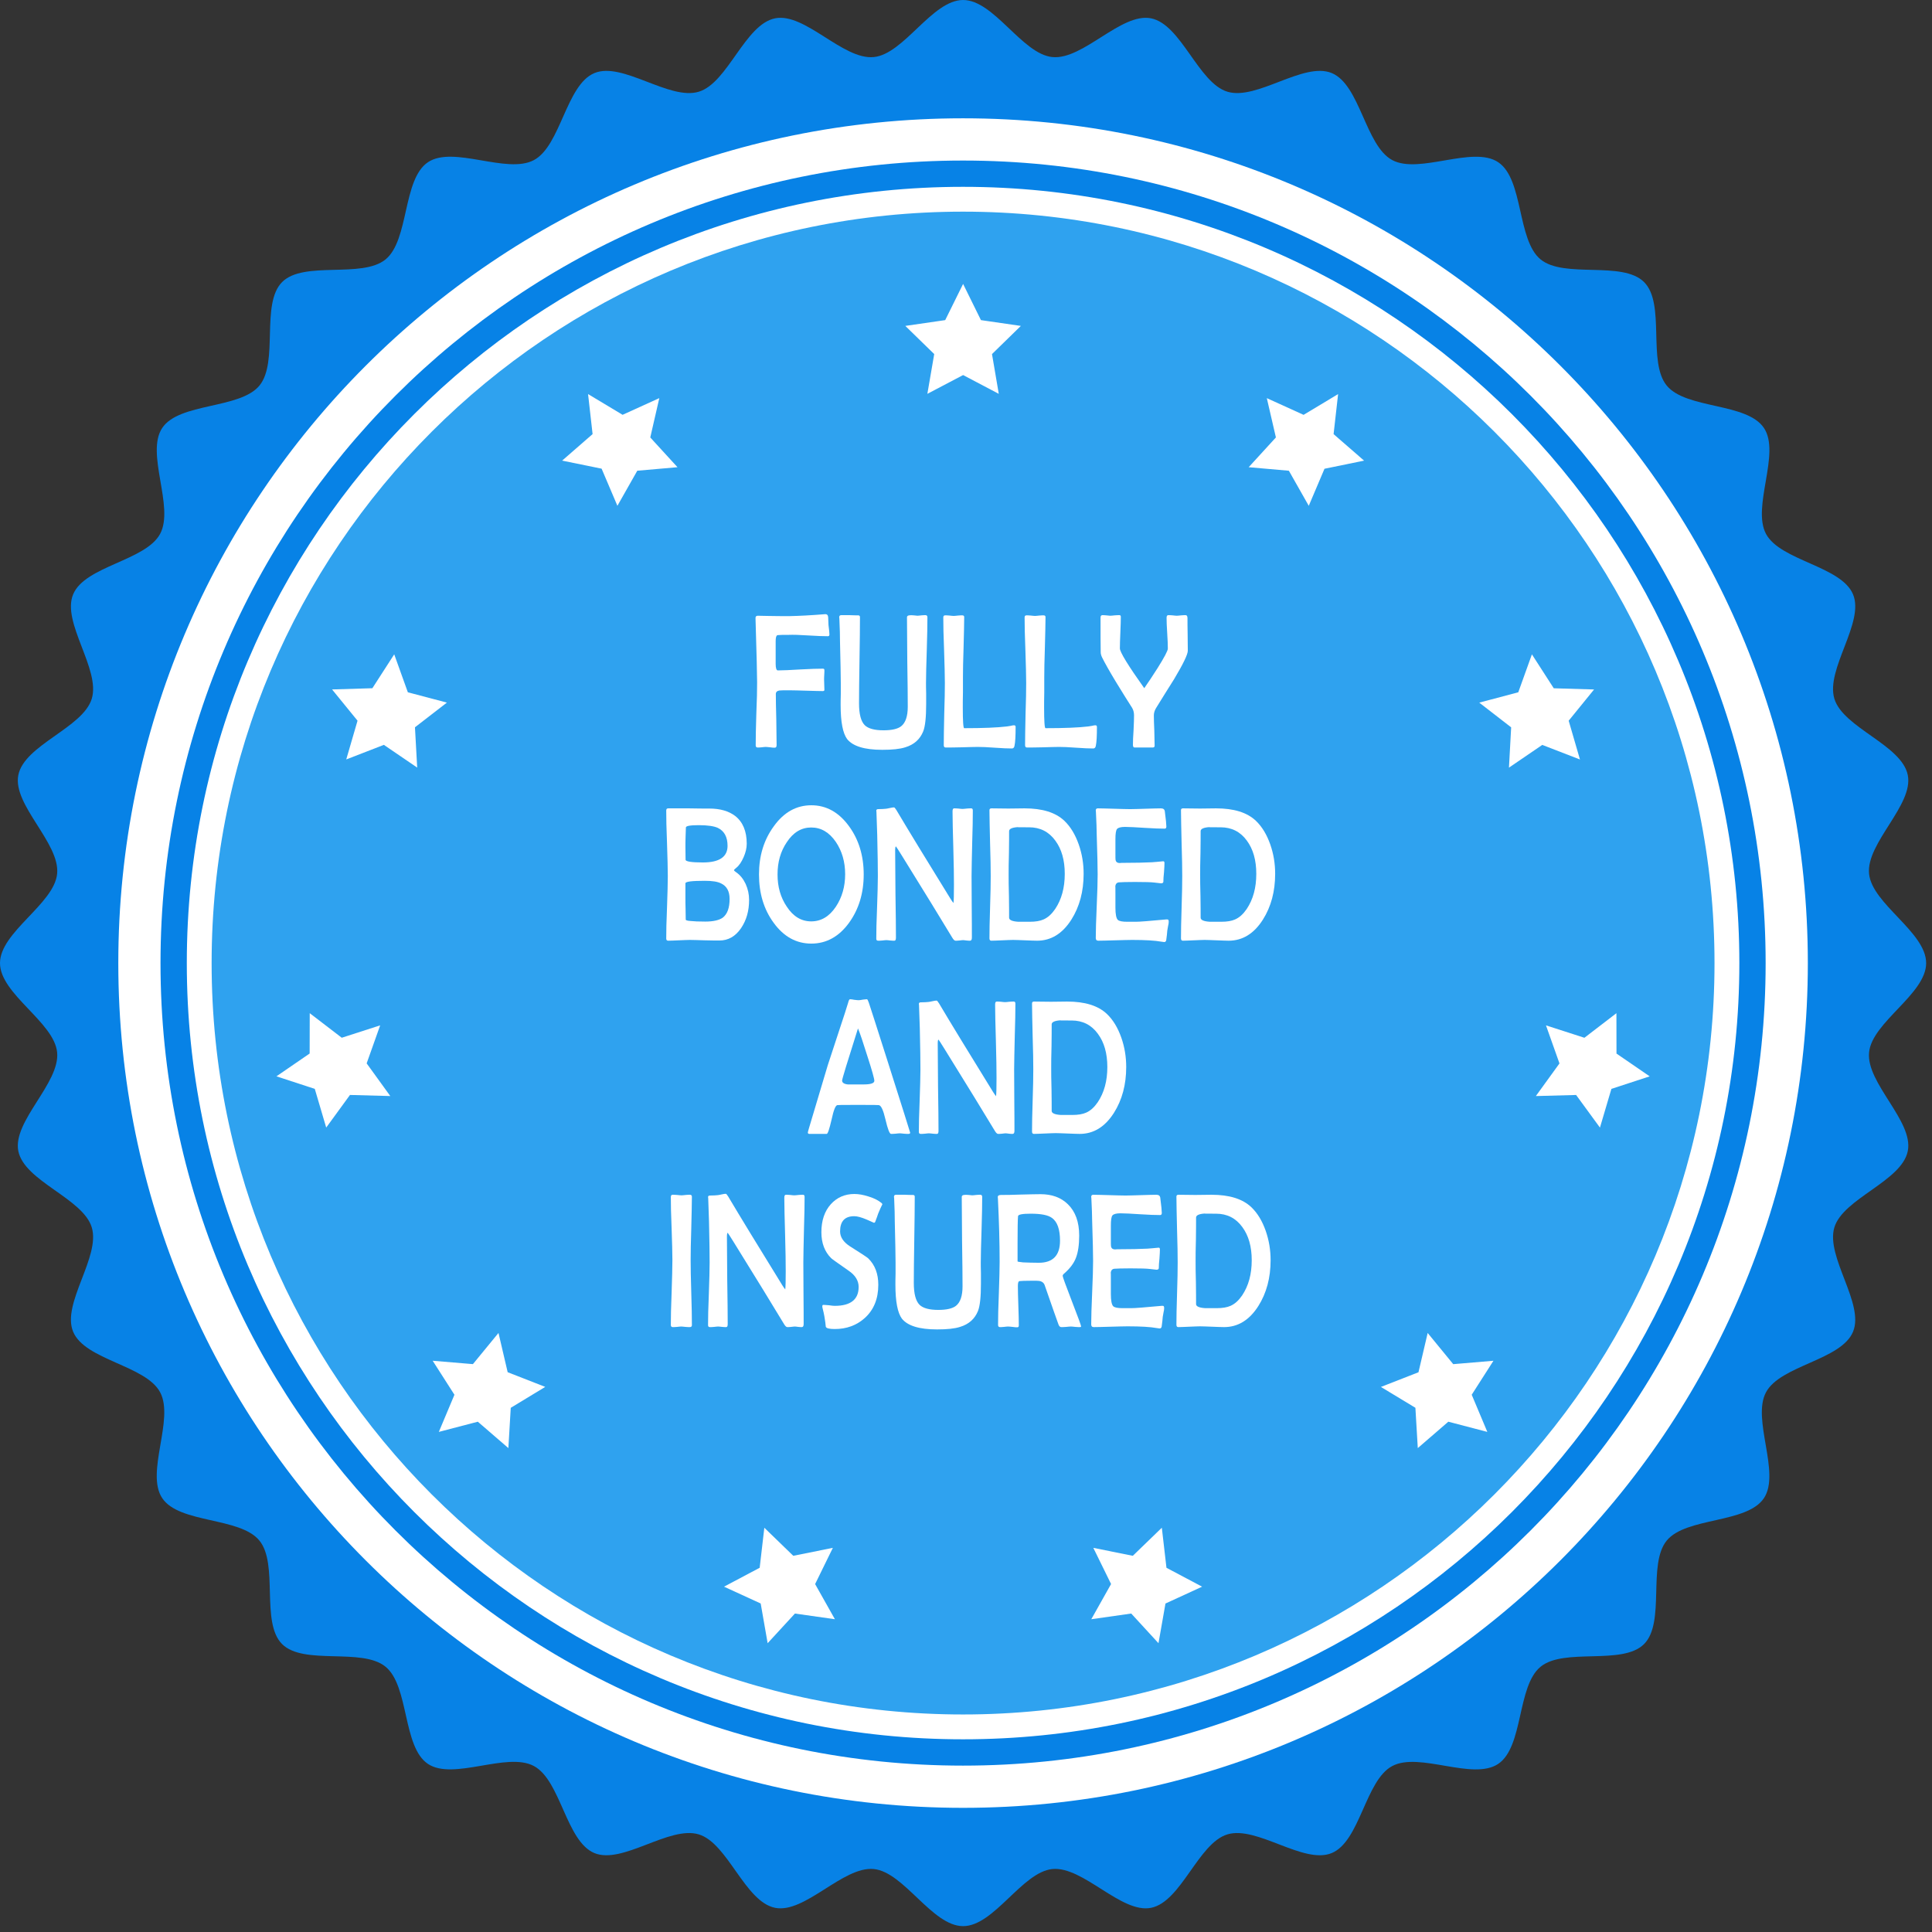 <?xml version="1.0" encoding="UTF-8" standalone="no"?> <svg xmlns="http://www.w3.org/2000/svg" xmlns:xlink="http://www.w3.org/1999/xlink" xmlns:serif="http://www.serif.com/" width="100%" height="100%" viewBox="0 0 196 196" version="1.1" xml:space="preserve" style="fill-rule:evenodd;clip-rule:evenodd;stroke-linejoin:round;stroke-miterlimit:2;"><rect x="0" y="0" width="196" height="196" fill="#333333" stroke="none"/><g><path d="M195.407,97.705c-0,3.141 -5.494,5.99 -5.791,9.056c-0.312,3.12 4.533,6.977 3.928,10.007c-0.605,3.072 -6.552,4.796 -7.449,7.75c-0.904,2.996 3.08,7.728 1.893,10.587c-1.195,2.885 -7.36,3.405 -8.826,6.137c-1.476,2.748 1.509,8.169 -0.216,10.749c-1.734,2.588 -7.883,1.899 -9.856,4.298c-1.977,2.404 -0.105,8.304 -2.303,10.502c-2.203,2.198 -8.098,0.328 -10.503,2.304c-2.4,1.973 -1.709,8.122 -4.296,9.853c-2.576,1.727 -8,-1.255 -10.751,0.218c-2.731,1.461 -3.252,7.629 -6.135,8.827c-2.859,1.182 -7.591,-2.803 -10.584,-1.897c-2.96,0.895 -4.679,6.843 -7.749,7.452c-3.023,0.599 -6.886,-4.238 -10.004,-3.937c-3.069,0.302 -5.919,5.795 -9.058,5.795c-3.144,0 -5.994,-5.493 -9.064,-5.795c-3.117,-0.301 -6.974,4.536 -10.004,3.937c-3.074,-0.609 -4.794,-6.557 -7.749,-7.452c-2.998,-0.906 -7.728,3.079 -10.588,1.897c-2.883,-1.198 -3.405,-7.366 -6.14,-8.832c-2.741,-1.47 -8.167,1.509 -10.749,-0.215c-2.586,-1.733 -1.892,-7.882 -4.296,-9.856c-2.404,-1.973 -8.299,-0.105 -10.502,-2.303c-2.194,-2.199 -0.326,-8.099 -2.304,-10.503c-1.968,-2.399 -8.117,-1.705 -9.851,-4.296c-1.729,-2.579 1.254,-7.998 -0.215,-10.746c-1.466,-2.735 -7.634,-3.257 -8.826,-6.142c-1.188,-2.857 2.801,-7.588 1.891,-10.584c-0.895,-2.952 -6.844,-4.676 -7.452,-7.746c-0.594,-3.029 4.243,-6.887 3.938,-10.009c-0.297,-3.066 -5.796,-5.915 -5.796,-9.056c0,-3.144 5.499,-5.997 5.796,-9.061c0.305,-3.121 -4.532,-6.981 -3.938,-10.007c0.608,-3.073 6.557,-4.791 7.452,-7.751c0.91,-2.993 -3.079,-7.728 -1.891,-10.586c1.192,-2.883 7.36,-3.405 8.826,-6.14c1.474,-2.747 -1.508,-8.168 0.215,-10.747c1.734,-2.586 7.883,-1.896 9.861,-4.296c1.974,-2.404 0.1,-8.303 2.304,-10.505c2.193,-2.195 8.093,-0.325 10.497,-2.3c2.399,-1.974 1.71,-8.123 4.296,-9.857c2.581,-1.724 8.003,1.255 10.75,-0.215c2.729,-1.463 3.255,-7.632 6.138,-8.827c2.856,-1.184 7.586,2.803 10.584,1.893c2.955,-0.894 4.675,-6.839 7.749,-7.448c3.03,-0.598 6.882,4.239 10.004,3.932c3.07,-0.297 5.92,-5.79 9.064,-5.79c3.139,-0 5.989,5.493 9.058,5.79c3.118,0.307 6.973,-4.53 10.004,-3.932c3.07,0.609 4.794,6.554 7.754,7.448c2.994,0.91 7.725,-3.077 10.584,-1.893c2.883,1.198 3.405,7.364 6.135,8.827c2.749,1.475 8.175,-1.509 10.751,0.218c2.586,1.733 1.897,7.885 4.296,9.856c2.407,1.975 8.304,0.105 10.503,2.303c2.198,2.2 0.325,8.096 2.298,10.502c1.978,2.403 8.127,1.708 9.861,4.299c1.723,2.576 -1.259,8 0.211,10.749c1.466,2.73 7.636,3.254 8.831,6.138c1.182,2.858 -2.802,7.59 -1.898,10.581c0.897,2.96 6.844,4.683 7.449,7.751c0.605,3.029 -4.24,6.886 -3.928,10.007c0.297,3.064 5.791,5.917 5.791,9.061Z" style="fill:#0782e6;fill-rule:nonzero;"></path><path d="M183.404,97.705c-0,47.327 -38.374,85.699 -85.705,85.699c-47.329,0 -85.697,-38.372 -85.697,-85.699c0,-47.334 38.368,-85.703 85.697,-85.703c47.331,0 85.705,38.369 85.705,85.703Z" style="fill:#fff;fill-rule:nonzero;"></path><path d="M179.123,97.705c-0,44.961 -36.459,81.416 -81.424,81.416c-44.969,0 -81.416,-36.455 -81.416,-81.416c0,-44.968 36.447,-81.418 81.416,-81.418c44.965,0 81.424,36.45 81.424,81.418Z" style="fill:#0782e6;fill-rule:nonzero;"></path><path d="M176.456,97.705c-0,43.488 -35.262,78.746 -78.757,78.746c-43.493,0 -78.748,-35.258 -78.748,-78.746c-0,-43.493 35.255,-78.752 78.748,-78.752c43.495,0 78.757,35.259 78.757,78.752Z" style="fill:#fff;fill-rule:nonzero;"></path><path d="M173.936,97.705c0,42.098 -34.131,76.227 -76.237,76.227c-42.1,0 -76.23,-34.129 -76.23,-76.227c-0,-42.103 34.13,-76.233 76.23,-76.233c42.106,0 76.237,34.13 76.237,76.233Z" style="fill:#2fa2ef;fill-rule:nonzero;"></path><path d="M156.462,75.571l3.824,1.479l-1.144,-3.935l2.575,-3.168l-4.089,-0.122l-2.217,-3.442l-1.383,3.85l-3.959,1.048l3.237,2.508l-0.223,4.087l3.379,-2.305Zm-71.969,81.457l-4.015,0.807l-2.937,-2.846l-0.472,4.06l-3.617,1.918l3.72,1.706l0.705,4.029l2.768,-3.009l4.055,0.576l-2.007,-3.566l1.8,-3.675Zm50.799,-112.987l0.458,-4.061l-3.502,2.106l-3.731,-1.695l0.922,3.987l-2.761,3.02l4.077,0.358l2.018,3.558l1.596,-3.759l4.017,-0.824l-2.63,-2.286l-0.464,-0.404Zm12.752,94.3l-0.614,0.052l-2.593,-3.163l-0.933,3.985l-3.811,1.489l3.499,2.115l0.242,4.09l3.098,-2.678l3.957,1.035l-1.584,-3.771l2.205,-3.447l-3.466,0.293Zm16.456,-31.108l-0.508,-0.349l-0.007,-4.096l-3.248,2.494l-3.898,-1.258l1.369,3.86l-2.397,3.311l4.085,-0.11l2.418,3.31l1.162,-3.929l3.884,-1.271l-2.86,-1.962Zm-64.373,-74.668l-0.611,-0.089l-1.81,-3.672l-1.815,3.672l-4.047,0.587l2.932,2.858l-0.695,4.034l3.626,-1.905l3.619,1.905l-0.688,-4.034l2.928,-2.857l-3.439,-0.499Zm17.739,122.423l-2.942,2.847l-4.007,-0.805l1.801,3.669l-2.007,3.571l4.052,-0.577l2.765,3.01l0.708,-4.026l3.719,-1.709l-3.618,-1.917l-0.471,-4.063Zm-51.895,-110.61l0.916,-3.989l-3.726,1.694l-3.502,-2.105l0.459,4.061l-3.089,2.69l4.004,0.817l1.603,3.768l2.017,-3.56l4.08,-0.356l-2.348,-2.564l-0.414,-0.456Zm-20.634,26.901l-3.96,-1.046l-1.383,-3.851l-2.217,3.438l-4.088,0.124l2.583,3.171l-1.145,3.93l3.815,-1.479l3.383,2.305l-0.227,-4.088l3.239,-2.504Zm-8.14,36.6l1.371,-3.857l-3.897,1.257l-3.248,-2.492l-0.009,4.092l-3.369,2.314l3.89,1.273l1.159,3.925l2.411,-3.308l4.09,0.11l-2.036,-2.815l-0.362,-0.499Zm13.375,27.349l-2.595,3.162l-4.081,-0.343l2.207,3.45l-1.583,3.768l3.955,-1.034l3.1,2.677l0.241,-4.086l3.5,-2.122l-3.813,-1.49l-0.931,-3.982Z" style="fill:#fff;fill-rule:nonzero;"></path><g transform="matrix(0.319,0,0,0.392,-726.81,-824.281)"><g transform="matrix(50,0,0,50,2516.18,2296.21)"><path d="M0.52,-0.585c0,0.006 -0.003,0.009 -0.01,0.009c-0.026,0 -0.067,-0.001 -0.125,-0.004c-0.054,-0.003 -0.096,-0.004 -0.125,-0.003l-0.036,0c-0.023,0.001 -0.035,0.001 -0.036,0.002c-0.007,0.003 -0.01,0.013 -0.01,0.031l0,0.117c0,0.023 0.005,0.034 0.014,0.034c0.032,-0 0.08,-0.002 0.143,-0.005c0.064,-0.003 0.111,-0.004 0.143,-0.004c0.007,-0 0.01,0.002 0.01,0.008c0,0.005 -0,0.013 -0.001,0.024c-0.001,0.011 -0.001,0.019 -0.001,0.025l0.002,0.053c-0,0.004 -0.004,0.006 -0.01,0.006c-0.023,0 -0.057,-0.001 -0.103,-0.002c-0.045,-0.001 -0.08,-0.002 -0.103,-0.002c-0.042,0 -0.065,0 -0.071,0.001c-0.014,0.002 -0.022,0.008 -0.022,0.018c0,0.029 0.001,0.073 0.003,0.132c0.001,0.059 0.002,0.103 0.002,0.132c0,0.01 -0.004,0.014 -0.012,0.014c-0.006,0 -0.016,-0 -0.029,-0.002c-0.013,-0.001 -0.022,-0.002 -0.029,-0.002c-0.006,0 -0.014,0.001 -0.026,0.002c-0.011,0.001 -0.019,0.001 -0.025,0.001c-0.008,-0 -0.012,-0.004 -0.012,-0.011c-0,-0.036 0.001,-0.09 0.004,-0.163c0.004,-0.072 0.005,-0.127 0.005,-0.163c0,-0.033 -0.003,-0.142 -0.01,-0.327l-0,-0.006c-0.001,-0.007 0.004,-0.011 0.012,-0.012c0.003,-0 0.023,0 0.062,0.001c0.051,0.001 0.098,0.001 0.142,0.001c0.059,-0.001 0.134,-0.004 0.225,-0.01c0.013,-0.001 0.02,0.004 0.021,0.016c-0,0.009 0.001,0.022 0.002,0.04c0.004,0.025 0.006,0.042 0.006,0.049Z" style="fill:#fff;fill-rule:nonzero;"></path></g><g transform="matrix(50,0,0,50,2542.84,2296.21)"><path d="M0.61,-0.674c0,0.037 -0.001,0.094 -0.004,0.169c-0.003,0.076 -0.005,0.132 -0.005,0.17c0,0.012 0,0.031 0.001,0.055c-0,0.025 0,0.043 0,0.055c0,0.068 -0.006,0.116 -0.019,0.142c-0.02,0.04 -0.057,0.068 -0.114,0.082c-0.034,0.009 -0.083,0.013 -0.146,0.013c-0.114,0 -0.188,-0.019 -0.224,-0.056c-0.027,-0.03 -0.041,-0.088 -0.041,-0.176c0,-0.011 0,-0.029 0.001,-0.055c-0,-0.025 0,-0.045 0,-0.06c0,-0.038 -0.002,-0.109 -0.005,-0.212c0,-0.027 -0.001,-0.067 -0.004,-0.12c-0.001,-0.004 -0.001,-0.007 -0.001,-0.008c0,-0.007 0.005,-0.01 0.013,-0.01c0.013,-0 0.031,0 0.054,0c0.027,0.001 0.044,0.001 0.054,0.001c0.007,-0 0.011,0.003 0.011,0.009c0,0.049 -0.001,0.124 -0.003,0.223c-0.002,0.099 -0.003,0.174 -0.003,0.223c-0,0.056 0.012,0.094 0.037,0.114c0.022,0.017 0.061,0.026 0.119,0.026c0.052,0 0.09,-0.007 0.112,-0.021c0.028,-0.018 0.042,-0.052 0.042,-0.101c-0,-0.051 -0.001,-0.129 -0.003,-0.232c-0.001,-0.103 -0.002,-0.18 -0.002,-0.231c-0,-0.006 0.005,-0.009 0.014,-0.01c0.007,-0.001 0.017,-0.001 0.029,-0c0.015,0.001 0.023,0.002 0.022,0.002c0.006,-0 0.015,-0.001 0.027,-0.002c0.011,-0.001 0.02,-0.001 0.026,-0.001c0.008,-0 0.012,0.004 0.012,0.011Z" style="fill:#fff;fill-rule:nonzero;"></path></g><g transform="matrix(50,0,0,50,2575.84,2296.21)"><path d="M0.511,-0.106c0,0.046 -0.002,0.078 -0.007,0.097c-0.002,0.01 -0.008,0.014 -0.017,0.014c-0.024,0 -0.06,-0.001 -0.109,-0.004c-0.048,-0.003 -0.084,-0.004 -0.108,-0.004c-0.023,0 -0.057,0.001 -0.102,0.002c-0.045,0.001 -0.079,0.001 -0.102,0.001c-0.008,-0 -0.012,-0.004 -0.012,-0.012c-0,-0.036 0.001,-0.089 0.003,-0.161c0.003,-0.071 0.004,-0.125 0.004,-0.161c0,-0.038 -0.002,-0.094 -0.005,-0.17c-0.004,-0.075 -0.005,-0.132 -0.005,-0.169c-0,-0.008 0.004,-0.011 0.012,-0.011c0.006,-0 0.015,0 0.027,0.001c0.012,0.001 0.021,0.002 0.027,0.002c0.006,-0 0.015,-0.001 0.028,-0.002c0.012,-0.001 0.021,-0.001 0.027,-0.001c0.008,-0 0.012,0.003 0.012,0.009c-0,0.035 -0.002,0.087 -0.004,0.156c-0.003,0.069 -0.004,0.121 -0.004,0.156l-0,0.077c-0.001,0.035 -0.001,0.061 -0.001,0.078c0,0.072 0.003,0.108 0.009,0.108c0.12,-0 0.211,-0.003 0.272,-0.009c0.003,-0 0.01,-0.001 0.023,-0.003c0.009,-0.002 0.017,-0.003 0.022,-0.003c0.007,-0 0.01,0.003 0.01,0.009Z" style="fill:#fff;fill-rule:nonzero;"></path></g><g transform="matrix(50,0,0,50,2601.7,2296.21)"><path d="M0.511,-0.106c0,0.046 -0.002,0.078 -0.007,0.097c-0.002,0.01 -0.008,0.014 -0.017,0.014c-0.024,0 -0.06,-0.001 -0.109,-0.004c-0.048,-0.003 -0.084,-0.004 -0.108,-0.004c-0.023,0 -0.057,0.001 -0.102,0.002c-0.045,0.001 -0.079,0.001 -0.102,0.001c-0.008,-0 -0.012,-0.004 -0.012,-0.012c-0,-0.036 0.001,-0.089 0.003,-0.161c0.003,-0.071 0.004,-0.125 0.004,-0.161c0,-0.038 -0.002,-0.094 -0.005,-0.17c-0.004,-0.075 -0.005,-0.132 -0.005,-0.169c-0,-0.008 0.004,-0.011 0.012,-0.011c0.006,-0 0.015,0 0.027,0.001c0.012,0.001 0.021,0.002 0.027,0.002c0.006,-0 0.015,-0.001 0.028,-0.002c0.012,-0.001 0.021,-0.001 0.027,-0.001c0.008,-0 0.012,0.003 0.012,0.009c-0,0.035 -0.002,0.087 -0.004,0.156c-0.003,0.069 -0.004,0.121 -0.004,0.156l-0,0.077c-0.001,0.035 -0.001,0.061 -0.001,0.078c0,0.072 0.003,0.108 0.009,0.108c0.12,-0 0.211,-0.003 0.272,-0.009c0.003,-0 0.01,-0.001 0.023,-0.003c0.009,-0.002 0.017,-0.003 0.022,-0.003c0.007,-0 0.01,0.003 0.01,0.009Z" style="fill:#fff;fill-rule:nonzero;"></path></g><g transform="matrix(50,0,0,50,2627.55,2296.21)"><path d="M0.572,-0.501c-0,0.019 -0.029,0.068 -0.087,0.147c-0.039,0.05 -0.077,0.1 -0.115,0.15c-0.009,0.012 -0.014,0.025 -0.014,0.038c-0,0.018 0.001,0.044 0.003,0.079c0.001,0.035 0.002,0.061 0.002,0.078c0,0.006 -0.004,0.009 -0.012,0.009l-0.116,-0c-0.007,-0 -0.01,-0.005 -0.01,-0.014c0,-0.017 0.001,-0.042 0.004,-0.076c0.002,-0.034 0.003,-0.059 0.003,-0.076c-0,-0.015 -0.004,-0.028 -0.012,-0.039c-0.024,-0.03 -0.059,-0.076 -0.105,-0.137c-0.04,-0.054 -0.069,-0.096 -0.086,-0.124c-0.006,-0.01 -0.009,-0.019 -0.009,-0.028c-0.001,-0.041 -0.001,-0.1 -0.001,-0.178c0,-0.009 0.004,-0.013 0.012,-0.013c0.005,-0 0.014,0 0.024,0.001c0.011,0.001 0.02,0.002 0.025,0.002c0.007,-0 0.016,-0.001 0.029,-0.002c0.013,-0.001 0.023,-0.001 0.03,-0.001c0.006,-0 0.009,0.003 0.009,0.008c-0,0.018 -0.001,0.045 -0.003,0.082c-0.002,0.036 -0.003,0.064 -0.003,0.082c0,0.019 0.052,0.088 0.155,0.206c0.024,-0.028 0.052,-0.062 0.084,-0.103c0.044,-0.057 0.066,-0.091 0.066,-0.102c-0,-0.018 -0.001,-0.044 -0.004,-0.08c-0.003,-0.036 -0.004,-0.062 -0.004,-0.08c0,-0.009 0.004,-0.013 0.011,-0.013c0.006,-0 0.015,0 0.027,0.001c0.012,0.001 0.021,0.002 0.027,0.002c0.006,-0 0.015,-0.001 0.028,-0.002c0.013,-0.001 0.022,-0.001 0.028,-0.001c0.008,-0 0.012,0.005 0.012,0.016c-0,0.019 0,0.047 0.001,0.084c0,0.037 0.001,0.065 0.001,0.084Z" style="fill:#fff;fill-rule:nonzero;"></path></g><g transform="matrix(50,0,0,50,2487.73,2346.21)"><path d="M0.578,-0.211c0,0.057 -0.017,0.105 -0.051,0.146c-0.036,0.043 -0.082,0.064 -0.138,0.064c-0.021,0 -0.052,-0 -0.094,-0.001c-0.042,-0.001 -0.073,-0.002 -0.094,-0.002c-0.015,0 -0.038,0.001 -0.069,0.002c-0.031,0.001 -0.054,0.002 -0.069,0.002c-0.008,0 -0.012,-0.004 -0.012,-0.011c-0,-0.036 0.001,-0.09 0.005,-0.162c0.003,-0.071 0.005,-0.125 0.005,-0.161c0,-0.038 -0.002,-0.094 -0.005,-0.17c-0.004,-0.076 -0.005,-0.133 -0.005,-0.17c-0,-0.007 0.004,-0.011 0.012,-0.011c0.029,-0 0.073,0 0.131,0c0.058,0.001 0.102,0.001 0.131,0.001c0.069,-0 0.123,0.013 0.164,0.038c0.049,0.031 0.074,0.079 0.074,0.144c-0,0.023 -0.007,0.046 -0.02,0.07c-0.013,0.024 -0.028,0.043 -0.047,0.055c-0.009,0.006 -0.014,0.01 -0.014,0.012c-0,0.002 0.005,0.006 0.014,0.011c0.025,0.014 0.045,0.034 0.06,0.06c0.015,0.027 0.022,0.054 0.022,0.083Zm-0.137,-0.28c-0,-0.046 -0.021,-0.077 -0.062,-0.093c-0.024,-0.009 -0.065,-0.014 -0.121,-0.014c-0.055,-0 -0.082,0.004 -0.082,0.012c-0,0.011 -0.001,0.027 -0.002,0.048c-0.001,0.022 -0.001,0.038 -0.001,0.049l0.001,0.07c-0,0.009 0.037,0.014 0.11,0.014c0.105,0 0.157,-0.029 0.157,-0.086Zm0.013,0.275c0,-0.04 -0.018,-0.066 -0.053,-0.08c-0.023,-0.01 -0.058,-0.014 -0.105,-0.014c-0.082,-0 -0.123,0.004 -0.123,0.013l-0,0.08c-0,0.012 0,0.03 0.001,0.054c0,0.024 0.001,0.042 0.001,0.054c-0,0.003 0.01,0.006 0.031,0.007c0.021,0.002 0.052,0.003 0.093,0.003c0.051,-0 0.088,-0.007 0.111,-0.02c0.029,-0.018 0.044,-0.05 0.044,-0.097Z" style="fill:#fff;fill-rule:nonzero;"></path></g><g transform="matrix(50,0,0,50,2518.28,2346.21)"><path d="M0.696,-0.343c-0,0.097 -0.031,0.18 -0.093,0.25c-0.064,0.072 -0.145,0.108 -0.24,0.108c-0.096,0 -0.176,-0.036 -0.24,-0.108c-0.062,-0.069 -0.093,-0.152 -0.093,-0.25c-0,-0.096 0.031,-0.179 0.094,-0.249c0.064,-0.073 0.144,-0.109 0.239,-0.109c0.095,-0 0.175,0.036 0.24,0.109c0.062,0.069 0.093,0.153 0.093,0.249Zm-0.118,-0.001c0,-0.064 -0.02,-0.12 -0.059,-0.167c-0.042,-0.05 -0.094,-0.075 -0.157,-0.075c-0.062,0 -0.114,0.025 -0.155,0.076c-0.04,0.048 -0.059,0.103 -0.059,0.167c-0,0.064 0.019,0.119 0.059,0.167c0.041,0.051 0.093,0.076 0.155,0.076c0.063,-0 0.115,-0.025 0.157,-0.076c0.039,-0.048 0.059,-0.104 0.059,-0.168Z" style="fill:#fff;fill-rule:nonzero;"></path></g><g transform="matrix(50,0,0,50,2554.53,2346.21)"><path d="M0.665,-0.674c0,0.037 -0.001,0.094 -0.004,0.169c-0.002,0.076 -0.004,0.132 -0.004,0.17c0,0.036 0.001,0.089 0.001,0.159c0.001,0.071 0.001,0.124 0.001,0.16c0,0.011 -0.004,0.016 -0.012,0.016c-0.005,-0 -0.012,-0 -0.022,-0.001c-0.01,-0.001 -0.017,-0.002 -0.022,-0.002c-0.005,0 -0.013,0.001 -0.024,0.002c-0.011,0.001 -0.019,0.001 -0.024,0.001c-0.006,-0 -0.013,-0.005 -0.021,-0.016c-0.07,-0.095 -0.177,-0.236 -0.32,-0.424c-0.022,-0.029 -0.035,-0.045 -0.038,-0.048c-0.003,0 -0.005,0.007 -0.005,0.02c-0,0.05 0.001,0.126 0.002,0.226c0.002,0.1 0.003,0.176 0.003,0.226c-0,0.011 -0.003,0.016 -0.01,0.016c-0.006,-0 -0.014,-0 -0.025,-0.001c-0.012,-0.001 -0.02,-0.002 -0.026,-0.002c-0.006,0 -0.014,0.001 -0.026,0.002c-0.011,0.001 -0.02,0.001 -0.026,0.001c-0.008,-0 -0.012,-0.003 -0.012,-0.01c-0,-0.036 0.001,-0.09 0.005,-0.162c0.003,-0.072 0.005,-0.126 0.005,-0.162c0,-0.039 -0.001,-0.11 -0.004,-0.213c-0.001,-0.027 -0.003,-0.067 -0.005,-0.12l-0.001,-0.006c-0,-0.005 0.004,-0.008 0.012,-0.008c0.021,-0 0.038,-0.001 0.05,-0.002c0.004,-0 0.013,-0.002 0.026,-0.004c0.01,-0.002 0.019,-0.003 0.025,-0.003c0.003,0 0.008,0.005 0.015,0.014c0.075,0.103 0.19,0.256 0.344,0.459c0.007,0.009 0.013,0.016 0.019,0.022c0.002,-0.013 0.003,-0.045 0.003,-0.094c0,-0.042 -0.001,-0.105 -0.004,-0.19c-0.003,-0.085 -0.005,-0.148 -0.005,-0.19c0,-0.011 0.003,-0.016 0.01,-0.016c0.006,-0 0.015,0 0.027,0.001c0.011,0.001 0.02,0.002 0.026,0.002c0.006,-0 0.016,-0.001 0.028,-0.002c0.012,-0.001 0.022,-0.001 0.028,-0.001c0.007,-0 0.01,0.004 0.01,0.011Z" style="fill:#fff;fill-rule:nonzero;"></path></g><g transform="matrix(50,0,0,50,2590.42,2346.21)"><path d="M0.652,-0.346c-0,0.091 -0.026,0.17 -0.078,0.237c-0.057,0.073 -0.13,0.109 -0.218,0.109c-0.017,0 -0.042,-0.001 -0.076,-0.002c-0.034,-0.001 -0.06,-0.002 -0.077,-0.002c-0.015,0 -0.038,0.001 -0.069,0.002c-0.031,0.001 -0.054,0.002 -0.069,0.002c-0.008,0 -0.012,-0.004 -0.012,-0.012c-0,-0.036 0.001,-0.089 0.004,-0.161c0.003,-0.071 0.004,-0.125 0.004,-0.161c0,-0.038 -0.001,-0.095 -0.004,-0.17c-0.002,-0.076 -0.004,-0.133 -0.004,-0.171c0,-0.007 0.004,-0.01 0.013,-0.01l0.108,0.001l0.102,-0.001c0.113,-0 0.197,0.021 0.253,0.064c0.04,0.031 0.07,0.072 0.092,0.123c0.021,0.049 0.031,0.099 0.031,0.152Zm-0.12,-0c0,-0.071 -0.02,-0.128 -0.06,-0.172c-0.041,-0.046 -0.097,-0.069 -0.167,-0.069c-0.057,0 -0.081,-0 -0.07,-0.001c-0.038,0.002 -0.057,0.009 -0.057,0.021c0,0.025 -0,0.063 -0.001,0.113c-0.002,0.05 -0.002,0.087 -0.002,0.112c-0,0.025 0,0.062 0.002,0.112c0.001,0.049 0.001,0.086 0.001,0.111c0,0.012 0.02,0.019 0.059,0.021c-0.005,0 0.018,-0 0.071,-0c0.038,-0 0.067,-0.004 0.089,-0.012c0.028,-0.01 0.052,-0.028 0.074,-0.054c0.041,-0.05 0.061,-0.11 0.061,-0.182Z" style="fill:#fff;fill-rule:nonzero;"></path></g><g transform="matrix(50,0,0,50,2624.43,2346.21)"><path d="M0.513,-0.098c0,0.005 -0.001,0.013 -0.004,0.022c-0.003,0.013 -0.004,0.02 -0.005,0.023c-0.001,0.011 -0.003,0.029 -0.007,0.051c-0.002,0.006 -0.006,0.009 -0.013,0.009c-0.003,-0 -0.009,-0.001 -0.018,-0.002c-0.04,-0.006 -0.102,-0.009 -0.186,-0.009c-0.024,0 -0.06,0.001 -0.108,0.002c-0.047,0.001 -0.083,0.002 -0.107,0.002c-0.011,0 -0.016,-0.005 -0.016,-0.014c-0,-0.037 0.002,-0.091 0.006,-0.164c0.004,-0.074 0.006,-0.128 0.006,-0.165c0,-0.037 -0.002,-0.106 -0.006,-0.207c-0,-0.026 -0.002,-0.065 -0.005,-0.117l-0.001,-0.007c-0,-0.007 0.004,-0.011 0.013,-0.011c0.023,-0 0.057,0.001 0.103,0.002c0.045,0.001 0.079,0.002 0.102,0.002c0.022,-0 0.055,-0.001 0.098,-0.002c0.043,-0.001 0.076,-0.002 0.098,-0.002c0.015,-0 0.023,0.005 0.025,0.014c0.007,0.043 0.01,0.07 0.01,0.08c0,0.008 -0.004,0.011 -0.011,0.011c-0.027,0 -0.069,-0.001 -0.125,-0.004c-0.057,-0.003 -0.099,-0.005 -0.127,-0.005c-0.027,0 -0.044,0.004 -0.051,0.011c-0.007,0.007 -0.01,0.025 -0.01,0.053l-0,0.073c-0,0.02 0,0.031 0.001,0.035c0.003,0.01 0.012,0.015 0.026,0.015c0.004,-0 0.009,-0.001 0.016,-0.001l0.017,0c0.064,0 0.121,-0.001 0.172,-0.003c0.02,-0.001 0.043,-0.003 0.07,-0.005c0.007,-0.001 0.01,0.002 0.01,0.009c0,0.01 -0.001,0.026 -0.003,0.048c-0.003,0.021 -0.004,0.037 -0.004,0.048c0,0.006 -0.005,0.009 -0.015,0.009c-0.004,-0 -0.018,-0.002 -0.043,-0.004c-0.018,-0.002 -0.059,-0.003 -0.123,-0.003c-0.054,0 -0.088,0.001 -0.102,0.002c-0.013,0.001 -0.021,0.008 -0.023,0.021c0.001,-0.003 0.001,0.01 0.001,0.037l-0,0.073c-0,0.033 0.005,0.055 0.015,0.063c0.009,0.007 0.029,0.01 0.061,0.01l0.054,-0c0.023,-0 0.087,-0.004 0.192,-0.012l0.007,-0c0.007,-0.001 0.01,0.003 0.01,0.012Z" style="fill:#fff;fill-rule:nonzero;"></path></g><g transform="matrix(50,0,0,50,2651.33,2346.21)"><path d="M0.652,-0.346c-0,0.091 -0.026,0.17 -0.078,0.237c-0.057,0.073 -0.13,0.109 -0.218,0.109c-0.017,0 -0.042,-0.001 -0.076,-0.002c-0.034,-0.001 -0.06,-0.002 -0.077,-0.002c-0.015,0 -0.038,0.001 -0.069,0.002c-0.031,0.001 -0.054,0.002 -0.069,0.002c-0.008,0 -0.012,-0.004 -0.012,-0.012c-0,-0.036 0.001,-0.089 0.004,-0.161c0.003,-0.071 0.004,-0.125 0.004,-0.161c0,-0.038 -0.001,-0.095 -0.004,-0.17c-0.002,-0.076 -0.004,-0.133 -0.004,-0.171c0,-0.007 0.004,-0.01 0.013,-0.01l0.108,0.001l0.102,-0.001c0.113,-0 0.197,0.021 0.253,0.064c0.04,0.031 0.07,0.072 0.092,0.123c0.021,0.049 0.031,0.099 0.031,0.152Zm-0.12,-0c0,-0.071 -0.02,-0.128 -0.06,-0.172c-0.041,-0.046 -0.097,-0.069 -0.167,-0.069c-0.057,0 -0.081,-0 -0.07,-0.001c-0.038,0.002 -0.057,0.009 -0.057,0.021c0,0.025 -0,0.063 -0.001,0.113c-0.002,0.05 -0.002,0.087 -0.002,0.112c-0,0.025 0,0.062 0.002,0.112c0.001,0.049 0.001,0.086 0.001,0.111c0,0.012 0.02,0.019 0.059,0.021c-0.005,0 0.018,-0 0.071,-0c0.038,-0 0.067,-0.004 0.089,-0.012c0.028,-0.01 0.052,-0.028 0.074,-0.054c0.041,-0.05 0.061,-0.11 0.061,-0.182Z" style="fill:#fff;fill-rule:nonzero;"></path></g><g transform="matrix(50,0,0,50,2535.11,2396.21)"><path d="M0.655,-0.006c-0,0.004 -0.004,0.006 -0.012,0.006c-0.006,-0 -0.015,-0 -0.027,-0.001c-0.012,-0.001 -0.021,-0.002 -0.027,-0.002c-0.006,0 -0.016,0.001 -0.028,0.002c-0.012,0.001 -0.022,0.001 -0.028,0.001c-0.009,-0 -0.021,-0.025 -0.035,-0.074c-0.014,-0.049 -0.028,-0.074 -0.043,-0.075c-0.012,-0.001 -0.043,-0.001 -0.094,-0.001l-0.077,0c-0.054,0 -0.085,0 -0.092,0.001c-0.012,0.001 -0.024,0.026 -0.037,0.075c-0.014,0.049 -0.024,0.074 -0.031,0.074l-0.11,-0c-0.006,-0 -0.01,-0.002 -0.01,-0.007c0,-0.003 0.003,-0.01 0.007,-0.022l0.12,-0.327c0.01,-0.026 0.041,-0.102 0.092,-0.228c0.009,-0.021 0.021,-0.052 0.037,-0.094c0.004,-0.013 0.008,-0.019 0.012,-0.019c0.007,0 0.016,0.001 0.028,0.003c0.012,0.001 0.021,0.002 0.027,0.002c0.006,0 0.015,-0.001 0.027,-0.003c0.012,-0.001 0.02,-0.002 0.026,-0.002c0.003,-0 0.007,0.006 0.012,0.018c0.008,0.018 0.046,0.116 0.116,0.294c0.098,0.251 0.147,0.377 0.147,0.379Zm-0.228,-0.269c0,-0.01 -0.014,-0.052 -0.044,-0.127c-0.028,-0.073 -0.048,-0.121 -0.06,-0.144c-0.067,0.172 -0.101,0.262 -0.101,0.27c0,0.011 0.013,0.018 0.037,0.02c0.002,-0 0.018,0 0.048,0l0.05,0c0.047,0 0.07,-0.006 0.07,-0.019Z" style="fill:#fff;fill-rule:nonzero;"></path></g><g transform="matrix(50,0,0,50,2568.07,2396.21)"><path d="M0.665,-0.674c0,0.037 -0.001,0.094 -0.004,0.169c-0.002,0.076 -0.004,0.132 -0.004,0.17c0,0.036 0.001,0.089 0.001,0.159c0.001,0.071 0.001,0.124 0.001,0.16c0,0.011 -0.004,0.016 -0.012,0.016c-0.005,-0 -0.012,-0 -0.022,-0.001c-0.01,-0.001 -0.017,-0.002 -0.022,-0.002c-0.005,0 -0.013,0.001 -0.024,0.002c-0.011,0.001 -0.019,0.001 -0.024,0.001c-0.006,-0 -0.013,-0.005 -0.021,-0.016c-0.07,-0.095 -0.177,-0.236 -0.32,-0.424c-0.022,-0.029 -0.035,-0.045 -0.038,-0.048c-0.003,0 -0.005,0.007 -0.005,0.02c-0,0.05 0.001,0.126 0.002,0.226c0.002,0.1 0.003,0.176 0.003,0.226c-0,0.011 -0.003,0.016 -0.01,0.016c-0.006,-0 -0.014,-0 -0.025,-0.001c-0.012,-0.001 -0.02,-0.002 -0.026,-0.002c-0.006,0 -0.014,0.001 -0.026,0.002c-0.011,0.001 -0.02,0.001 -0.026,0.001c-0.008,-0 -0.012,-0.003 -0.012,-0.01c-0,-0.036 0.001,-0.09 0.005,-0.162c0.003,-0.072 0.005,-0.126 0.005,-0.162c0,-0.039 -0.001,-0.11 -0.004,-0.213c-0.001,-0.027 -0.003,-0.067 -0.005,-0.12l-0.001,-0.006c-0,-0.005 0.004,-0.008 0.012,-0.008c0.021,-0 0.038,-0.001 0.05,-0.002c0.004,-0 0.013,-0.002 0.026,-0.004c0.01,-0.002 0.019,-0.003 0.025,-0.003c0.003,0 0.008,0.005 0.015,0.014c0.075,0.103 0.19,0.256 0.344,0.459c0.007,0.009 0.013,0.016 0.019,0.022c0.002,-0.013 0.003,-0.045 0.003,-0.094c0,-0.042 -0.001,-0.105 -0.004,-0.19c-0.003,-0.085 -0.005,-0.148 -0.005,-0.19c0,-0.011 0.003,-0.016 0.01,-0.016c0.006,-0 0.015,0 0.027,0.001c0.011,0.001 0.02,0.002 0.026,0.002c0.006,-0 0.016,-0.001 0.028,-0.002c0.012,-0.001 0.022,-0.001 0.028,-0.001c0.007,-0 0.01,0.004 0.01,0.011Z" style="fill:#fff;fill-rule:nonzero;"></path></g><g transform="matrix(50,0,0,50,2603.96,2396.21)"><path d="M0.652,-0.346c-0,0.091 -0.026,0.17 -0.078,0.237c-0.057,0.073 -0.13,0.109 -0.218,0.109c-0.017,0 -0.042,-0.001 -0.076,-0.002c-0.034,-0.001 -0.06,-0.002 -0.077,-0.002c-0.015,0 -0.038,0.001 -0.069,0.002c-0.031,0.001 -0.054,0.002 -0.069,0.002c-0.008,0 -0.012,-0.004 -0.012,-0.012c-0,-0.036 0.001,-0.089 0.004,-0.161c0.003,-0.071 0.004,-0.125 0.004,-0.161c0,-0.038 -0.001,-0.095 -0.004,-0.17c-0.002,-0.076 -0.004,-0.133 -0.004,-0.171c0,-0.007 0.004,-0.01 0.013,-0.01l0.108,0.001l0.102,-0.001c0.113,-0 0.197,0.021 0.253,0.064c0.04,0.031 0.07,0.072 0.092,0.123c0.021,0.049 0.031,0.099 0.031,0.152Zm-0.12,-0c0,-0.071 -0.02,-0.128 -0.06,-0.172c-0.041,-0.046 -0.097,-0.069 -0.167,-0.069c-0.057,0 -0.081,-0 -0.07,-0.001c-0.038,0.002 -0.057,0.009 -0.057,0.021c0,0.025 -0,0.063 -0.001,0.113c-0.002,0.05 -0.002,0.087 -0.002,0.112c-0,0.025 0,0.062 0.002,0.112c0.001,0.049 0.001,0.086 0.001,0.111c0,0.012 0.02,0.019 0.059,0.021c-0.005,0 0.018,-0 0.071,-0c0.038,-0 0.067,-0.004 0.089,-0.012c0.028,-0.01 0.052,-0.028 0.074,-0.054c0.041,-0.05 0.061,-0.11 0.061,-0.182Z" style="fill:#fff;fill-rule:nonzero;"></path></g><g transform="matrix(50,0,0,50,2489.19,2446.21)"><path d="M0.185,-0.01c0,0.007 -0.005,0.01 -0.014,0.01c-0.006,-0 -0.015,-0 -0.027,-0.001c-0.012,-0.001 -0.021,-0.002 -0.027,-0.002c-0.006,0 -0.015,0.001 -0.027,0.002c-0.012,0.001 -0.021,0.001 -0.027,0.001c-0.008,-0 -0.012,-0.004 -0.012,-0.011c-0,-0.037 0.001,-0.093 0.005,-0.168c0.003,-0.075 0.005,-0.131 0.005,-0.168c0,-0.036 -0.002,-0.091 -0.005,-0.163c-0.004,-0.072 -0.005,-0.127 -0.005,-0.163c-0,-0.008 0.004,-0.012 0.011,-0.012c0.006,-0 0.016,0 0.028,0.001c0.013,0.001 0.023,0.002 0.029,0.002c0.006,-0 0.015,-0.001 0.027,-0.002c0.011,-0.001 0.02,-0.001 0.026,-0.001c0.008,-0 0.013,0.003 0.013,0.01c-0,0.036 -0.002,0.091 -0.004,0.164c-0.003,0.073 -0.004,0.127 -0.004,0.164c-0,0.037 0.001,0.093 0.004,0.168c0.003,0.075 0.004,0.131 0.004,0.169Z" style="fill:#fff;fill-rule:nonzero;"></path></g><g transform="matrix(50,0,0,50,2501.03,2446.21)"><path d="M0.665,-0.674c0,0.037 -0.001,0.094 -0.004,0.169c-0.002,0.076 -0.004,0.132 -0.004,0.17c0,0.036 0.001,0.089 0.001,0.159c0.001,0.071 0.001,0.124 0.001,0.16c0,0.011 -0.004,0.016 -0.012,0.016c-0.005,-0 -0.012,-0 -0.022,-0.001c-0.01,-0.001 -0.017,-0.002 -0.022,-0.002c-0.005,0 -0.013,0.001 -0.024,0.002c-0.011,0.001 -0.019,0.001 -0.024,0.001c-0.006,-0 -0.013,-0.005 -0.021,-0.016c-0.07,-0.095 -0.177,-0.236 -0.32,-0.424c-0.022,-0.029 -0.035,-0.045 -0.038,-0.048c-0.003,0 -0.005,0.007 -0.005,0.02c-0,0.05 0.001,0.126 0.002,0.226c0.002,0.1 0.003,0.176 0.003,0.226c-0,0.011 -0.003,0.016 -0.01,0.016c-0.006,-0 -0.014,-0 -0.025,-0.001c-0.012,-0.001 -0.02,-0.002 -0.026,-0.002c-0.006,0 -0.014,0.001 -0.026,0.002c-0.011,0.001 -0.02,0.001 -0.026,0.001c-0.008,-0 -0.012,-0.003 -0.012,-0.01c-0,-0.036 0.001,-0.09 0.005,-0.162c0.003,-0.072 0.005,-0.126 0.005,-0.162c0,-0.039 -0.001,-0.11 -0.004,-0.213c-0.001,-0.027 -0.003,-0.067 -0.005,-0.12l-0.001,-0.006c-0,-0.005 0.004,-0.008 0.012,-0.008c0.021,-0 0.038,-0.001 0.05,-0.002c0.004,-0 0.013,-0.002 0.026,-0.004c0.01,-0.002 0.019,-0.003 0.025,-0.003c0.003,0 0.008,0.005 0.015,0.014c0.075,0.103 0.19,0.256 0.344,0.459c0.007,0.009 0.013,0.016 0.019,0.022c0.002,-0.013 0.003,-0.045 0.003,-0.094c0,-0.042 -0.001,-0.105 -0.004,-0.19c-0.003,-0.085 -0.005,-0.148 -0.005,-0.19c0,-0.011 0.003,-0.016 0.01,-0.016c0.006,-0 0.015,0 0.027,0.001c0.011,0.001 0.02,0.002 0.026,0.002c0.006,-0 0.016,-0.001 0.028,-0.002c0.012,-0.001 0.022,-0.001 0.028,-0.001c0.007,-0 0.01,0.004 0.01,0.011Z" style="fill:#fff;fill-rule:nonzero;"></path></g><g transform="matrix(50,0,0,50,2536.92,2446.21)"><path d="M0.442,-0.636c-0.007,0.011 -0.016,0.027 -0.027,0.049c-0.004,0.01 -0.01,0.024 -0.019,0.043c-0.002,0.003 -0.005,0.004 -0.008,0.004c0.001,0 -0.015,-0.005 -0.047,-0.017c-0.032,-0.011 -0.058,-0.017 -0.078,-0.017c-0.06,-0 -0.09,0.026 -0.09,0.079c-0,0.029 0.021,0.055 0.063,0.077c0.07,0.036 0.11,0.057 0.117,0.063c0.042,0.034 0.063,0.079 0.063,0.136c0,0.073 -0.029,0.13 -0.086,0.172c-0.052,0.038 -0.116,0.057 -0.191,0.057c-0.035,-0 -0.054,-0.004 -0.057,-0.012c-0.001,-0.012 -0.004,-0.03 -0.009,-0.054c-0.002,-0.01 -0.006,-0.025 -0.012,-0.044c-0.001,-0.003 -0.001,-0.006 -0.001,-0.008c-0,-0.005 0.002,-0.007 0.007,-0.007c0.008,-0 0.02,0.001 0.036,0.002c0.016,0.002 0.028,0.003 0.036,0.003c0.101,-0 0.152,-0.033 0.152,-0.098c-0,-0.032 -0.021,-0.06 -0.062,-0.083c-0.074,-0.042 -0.112,-0.064 -0.113,-0.066c-0.041,-0.033 -0.062,-0.078 -0.062,-0.134c0,-0.06 0.02,-0.109 0.06,-0.145c0.039,-0.035 0.089,-0.053 0.15,-0.053c0.026,0 0.056,0.004 0.09,0.013c0.037,0.009 0.064,0.021 0.083,0.034c0.002,0.001 0.003,0.003 0.005,0.006Z" style="fill:#fff;fill-rule:nonzero;"></path></g><g transform="matrix(50,0,0,50,2560.26,2446.21)"><path d="M0.61,-0.674c0,0.037 -0.001,0.094 -0.004,0.169c-0.003,0.076 -0.005,0.132 -0.005,0.17c0,0.012 0,0.031 0.001,0.055c-0,0.025 0,0.043 0,0.055c0,0.068 -0.006,0.116 -0.019,0.142c-0.02,0.04 -0.057,0.068 -0.114,0.082c-0.034,0.009 -0.083,0.013 -0.146,0.013c-0.114,0 -0.188,-0.019 -0.224,-0.056c-0.027,-0.03 -0.041,-0.088 -0.041,-0.176c0,-0.011 0,-0.029 0.001,-0.055c-0,-0.025 0,-0.045 0,-0.06c0,-0.038 -0.002,-0.109 -0.005,-0.212c0,-0.027 -0.001,-0.067 -0.004,-0.12c-0.001,-0.004 -0.001,-0.007 -0.001,-0.008c0,-0.007 0.005,-0.01 0.013,-0.01c0.013,-0 0.031,0 0.054,0c0.027,0.001 0.044,0.001 0.054,0.001c0.007,-0 0.011,0.003 0.011,0.009c0,0.049 -0.001,0.124 -0.003,0.223c-0.002,0.099 -0.003,0.174 -0.003,0.223c-0,0.056 0.012,0.094 0.037,0.114c0.022,0.017 0.061,0.026 0.119,0.026c0.052,0 0.09,-0.007 0.112,-0.021c0.028,-0.018 0.042,-0.052 0.042,-0.101c-0,-0.051 -0.001,-0.129 -0.003,-0.232c-0.001,-0.103 -0.002,-0.18 -0.002,-0.231c-0,-0.006 0.005,-0.009 0.014,-0.01c0.007,-0.001 0.017,-0.001 0.029,-0c0.015,0.001 0.023,0.002 0.022,0.002c0.006,-0 0.015,-0.001 0.027,-0.002c0.011,-0.001 0.02,-0.001 0.026,-0.001c0.008,-0 0.012,0.004 0.012,0.011Z" style="fill:#fff;fill-rule:nonzero;"></path></g><g transform="matrix(50,0,0,50,2593.26,2446.21)"><path d="M0.579,-0.004c-0,0.003 -0.003,0.004 -0.008,0.004c-0.006,-0 -0.016,-0 -0.029,-0.001c-0.012,-0.001 -0.022,-0.002 -0.028,-0.002c-0.007,0 -0.017,0.001 -0.03,0.002c-0.014,0.001 -0.024,0.001 -0.031,0.001c-0.007,-0 -0.013,-0.004 -0.017,-0.012c-0.01,-0.022 -0.04,-0.091 -0.089,-0.206c-0.005,-0.011 -0.017,-0.019 -0.035,-0.021c-0.005,-0.001 -0.02,-0.001 -0.045,-0.001c-0.045,0 -0.072,0.001 -0.08,0.002c-0.007,0.001 -0.01,0.009 -0.01,0.025c-0,0.023 0.001,0.057 0.003,0.102c0.002,0.046 0.003,0.08 0.003,0.102c0,0.007 -0.003,0.01 -0.01,0.01c-0.006,0 -0.016,-0 -0.029,-0.002c-0.013,-0.001 -0.023,-0.002 -0.03,-0.002c-0.006,0 -0.014,0.001 -0.026,0.002c-0.011,0.001 -0.019,0.001 -0.025,0.001c-0.008,0 -0.012,-0.004 -0.012,-0.011c-0,-0.036 0.001,-0.091 0.005,-0.163c0.003,-0.073 0.005,-0.127 0.005,-0.163c0,-0.103 -0.004,-0.212 -0.011,-0.329l-0.001,-0.008c-0,-0.006 0.007,-0.01 0.021,-0.01c0.028,0 0.07,-0 0.126,-0.002c0.055,-0.001 0.097,-0.002 0.125,-0.002c0.072,0 0.13,0.017 0.174,0.052c0.048,0.038 0.072,0.092 0.072,0.162c-0,0.048 -0.007,0.086 -0.02,0.114c-0.013,0.029 -0.039,0.057 -0.076,0.083c-0.006,0.004 -0.009,0.008 -0.009,0.012c-0,0.005 0.019,0.048 0.058,0.13c0.039,0.082 0.059,0.126 0.059,0.131Zm-0.134,-0.443c-0,-0.059 -0.017,-0.098 -0.051,-0.118c-0.025,-0.015 -0.07,-0.022 -0.135,-0.022c-0.053,0 -0.08,0.004 -0.081,0.013c-0.002,0.017 -0.003,0.064 -0.003,0.141l-0,0.093c0.001,0.001 0.003,0.001 0.006,0.002c0.006,0.001 0.016,0.002 0.029,0.003c0.031,0.001 0.064,0.002 0.1,0.002c0.09,-0 0.135,-0.038 0.135,-0.114Z" style="fill:#fff;fill-rule:nonzero;"></path></g><g transform="matrix(50,0,0,50,2622.98,2446.21)"><path d="M0.513,-0.098c0,0.005 -0.001,0.013 -0.004,0.022c-0.003,0.013 -0.004,0.02 -0.005,0.023c-0.001,0.011 -0.003,0.029 -0.007,0.051c-0.002,0.006 -0.006,0.009 -0.013,0.009c-0.003,-0 -0.009,-0.001 -0.018,-0.002c-0.04,-0.006 -0.102,-0.009 -0.186,-0.009c-0.024,0 -0.06,0.001 -0.108,0.002c-0.047,0.001 -0.083,0.002 -0.107,0.002c-0.011,0 -0.016,-0.005 -0.016,-0.014c-0,-0.037 0.002,-0.091 0.006,-0.164c0.004,-0.074 0.006,-0.128 0.006,-0.165c0,-0.037 -0.002,-0.106 -0.006,-0.207c-0,-0.026 -0.002,-0.065 -0.005,-0.117l-0.001,-0.007c-0,-0.007 0.004,-0.011 0.013,-0.011c0.023,-0 0.057,0.001 0.103,0.002c0.045,0.001 0.079,0.002 0.102,0.002c0.022,-0 0.055,-0.001 0.098,-0.002c0.043,-0.001 0.076,-0.002 0.098,-0.002c0.015,-0 0.023,0.005 0.025,0.014c0.007,0.043 0.01,0.07 0.01,0.08c0,0.008 -0.004,0.011 -0.011,0.011c-0.027,0 -0.069,-0.001 -0.125,-0.004c-0.057,-0.003 -0.099,-0.005 -0.127,-0.005c-0.027,0 -0.044,0.004 -0.051,0.011c-0.007,0.007 -0.01,0.025 -0.01,0.053l-0,0.073c-0,0.02 0,0.031 0.001,0.035c0.003,0.01 0.012,0.015 0.026,0.015c0.004,-0 0.009,-0.001 0.016,-0.001l0.017,0c0.064,0 0.121,-0.001 0.172,-0.003c0.02,-0.001 0.043,-0.003 0.07,-0.005c0.007,-0.001 0.01,0.002 0.01,0.009c0,0.01 -0.001,0.026 -0.003,0.048c-0.003,0.021 -0.004,0.037 -0.004,0.048c0,0.006 -0.005,0.009 -0.015,0.009c-0.004,-0 -0.018,-0.002 -0.043,-0.004c-0.018,-0.002 -0.059,-0.003 -0.123,-0.003c-0.054,0 -0.088,0.001 -0.102,0.002c-0.013,0.001 -0.021,0.008 -0.023,0.021c0.001,-0.003 0.001,0.01 0.001,0.037l-0,0.073c-0,0.033 0.005,0.055 0.015,0.063c0.009,0.007 0.029,0.01 0.061,0.01l0.054,-0c0.023,-0 0.087,-0.004 0.192,-0.012l0.007,-0c0.007,-0.001 0.01,0.003 0.01,0.012Z" style="fill:#fff;fill-rule:nonzero;"></path></g><g transform="matrix(50,0,0,50,2649.88,2446.21)"><path d="M0.652,-0.346c-0,0.091 -0.026,0.17 -0.078,0.237c-0.057,0.073 -0.13,0.109 -0.218,0.109c-0.017,0 -0.042,-0.001 -0.076,-0.002c-0.034,-0.001 -0.06,-0.002 -0.077,-0.002c-0.015,0 -0.038,0.001 -0.069,0.002c-0.031,0.001 -0.054,0.002 -0.069,0.002c-0.008,0 -0.012,-0.004 -0.012,-0.012c-0,-0.036 0.001,-0.089 0.004,-0.161c0.003,-0.071 0.004,-0.125 0.004,-0.161c0,-0.038 -0.001,-0.095 -0.004,-0.17c-0.002,-0.076 -0.004,-0.133 -0.004,-0.171c0,-0.007 0.004,-0.01 0.013,-0.01l0.108,0.001l0.102,-0.001c0.113,-0 0.197,0.021 0.253,0.064c0.04,0.031 0.07,0.072 0.092,0.123c0.021,0.049 0.031,0.099 0.031,0.152Zm-0.12,-0c0,-0.071 -0.02,-0.128 -0.06,-0.172c-0.041,-0.046 -0.097,-0.069 -0.167,-0.069c-0.057,0 -0.081,-0 -0.07,-0.001c-0.038,0.002 -0.057,0.009 -0.057,0.021c0,0.025 -0,0.063 -0.001,0.113c-0.002,0.05 -0.002,0.087 -0.002,0.112c-0,0.025 0,0.062 0.002,0.112c0.001,0.049 0.001,0.086 0.001,0.111c0,0.012 0.02,0.019 0.059,0.021c-0.005,0 0.018,-0 0.071,-0c0.038,-0 0.067,-0.004 0.089,-0.012c0.028,-0.01 0.052,-0.028 0.074,-0.054c0.041,-0.05 0.061,-0.11 0.061,-0.182Z" style="fill:#fff;fill-rule:nonzero;"></path></g></g></g></svg> 